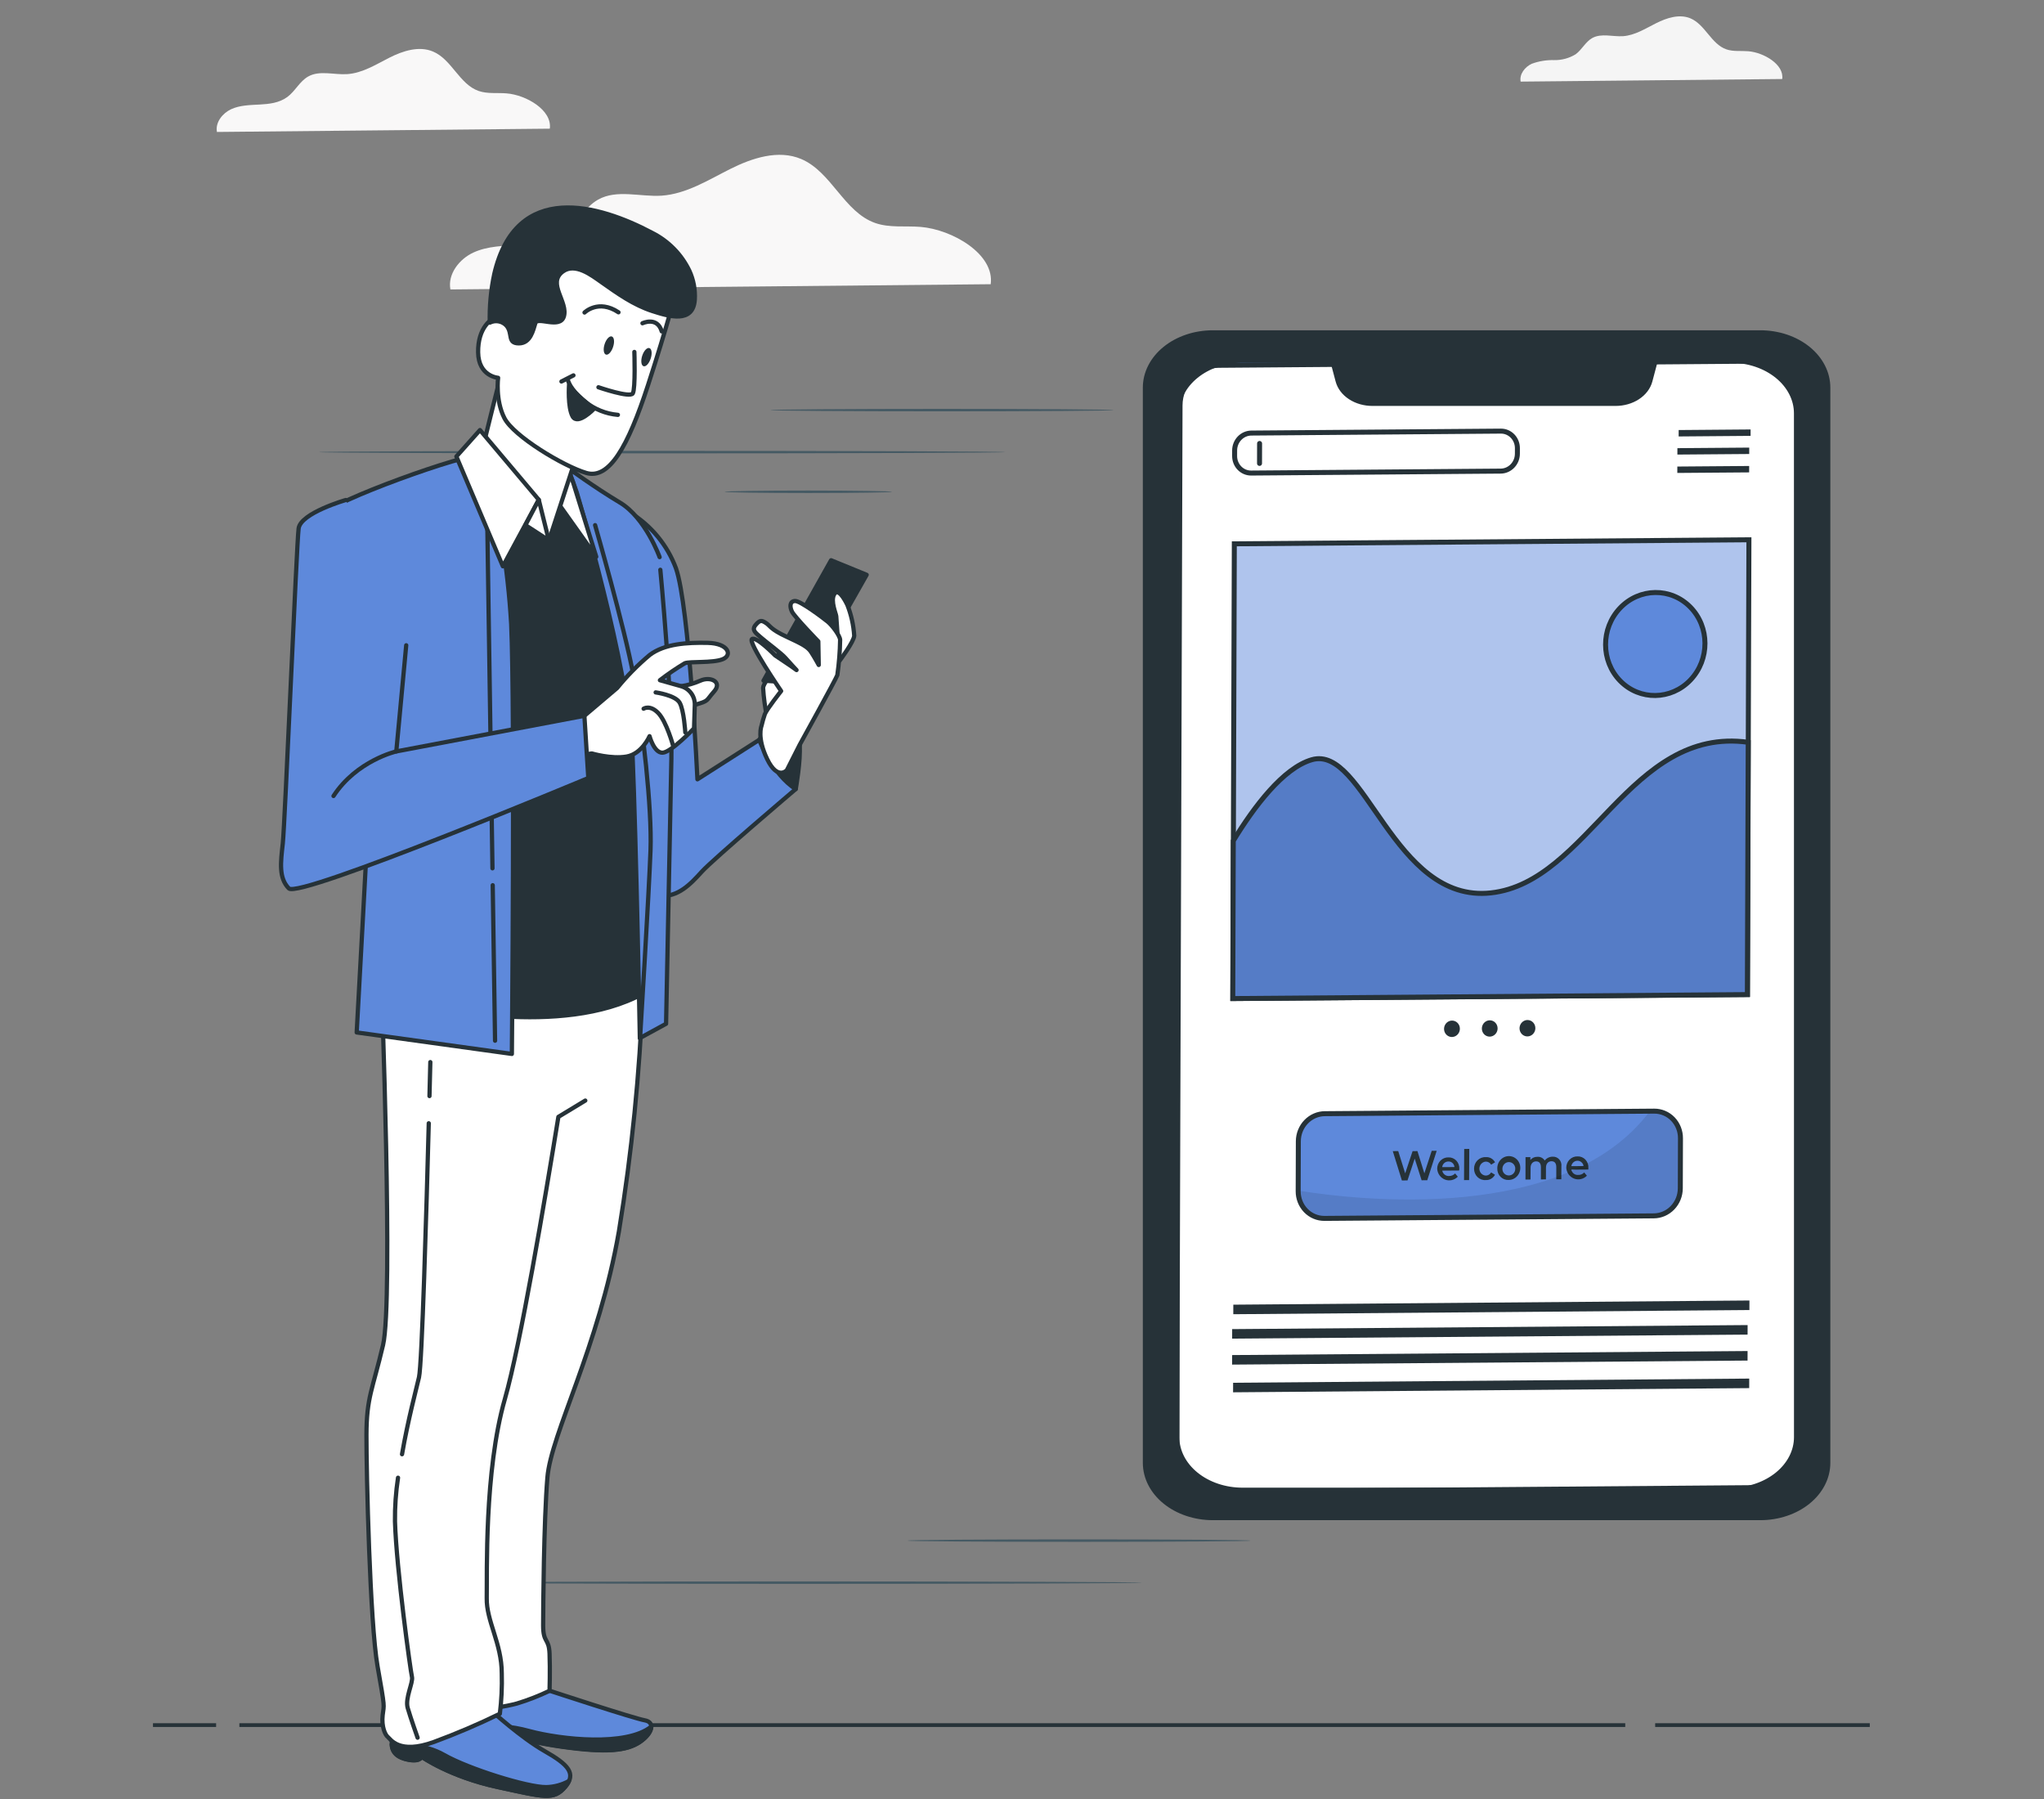 <svg width="1000" height="880" viewBox="0 0 1000 880" fill="none" xmlns="http://www.w3.org/2000/svg">
<rect x="0" y="0" width="1000" height="880" fill="#808080" stroke="none"/>
<g clip-path="url(#clip0_3384_4998)">
<path d="M484.685 139.027C486.695 124.343 465.959 112.26 450.364 110.991C442.937 110.398 435.213 111.541 428.188 109.086C412.932 103.754 406.838 84.054 391.942 77.77C380.811 73.072 368.01 77.262 357.218 82.679C346.427 88.096 335.762 94.867 323.701 95.713C313.227 96.39 301.843 92.497 292.66 97.618C285.825 101.448 282.355 109.319 276.007 113.911C269.659 118.502 261.809 119.412 254.149 119.835C246.489 120.259 238.596 120.322 231.635 123.517C224.673 126.712 218.939 134.097 220.357 141.588L484.685 139.027Z" fill="#F9F8F8"/>
<path d="M871.932 38.649C872.926 31.518 862.875 25.678 855.342 25.064C851.745 24.768 848 25.318 844.593 24.133C837.208 21.573 834.246 12.03 827.052 8.983C821.656 6.719 815.456 8.729 810.23 11.353C805.003 13.976 799.84 17.299 794.021 17.701C788.943 18.018 783.441 16.135 778.977 18.61C775.676 20.473 773.941 24.281 770.894 26.524C767.717 28.481 764.044 29.48 760.314 29.402C756.602 29.303 752.904 29.906 749.416 31.179C746.031 32.724 743.259 36.279 743.957 39.918L871.932 38.649Z" fill="#F5F5F5"/>
<path d="M268.982 62.942C270.23 53.886 257.45 46.437 247.822 45.675C243.252 45.295 238.491 45.993 234.153 44.491C224.758 41.211 221.013 29.065 211.85 25.214C204.995 22.315 197.039 24.897 190.458 28.24C183.877 31.583 177.254 35.794 169.827 36.259C163.479 36.683 156.348 34.27 150.783 37.423C146.551 39.793 144.435 44.639 140.5 47.495C136.564 50.352 131.739 50.881 127.042 51.135C122.344 51.389 117.308 51.452 113.076 53.42C108.845 55.388 105.247 59.916 106.136 64.55L268.982 62.942Z" fill="#F9F8F8"/>
<g clip-path="url(#clip1_3384_4998)">
<path d="M544.799 200.604C544.799 200.929 507.232 201.208 460.906 201.208C414.58 201.208 377.013 200.929 377.013 200.604C377.013 200.279 414.557 200 460.906 200C507.255 200 544.799 200.279 544.799 200.604Z" fill="#455A64"/>
<path d="M436.418 240.561C436.418 240.886 418.088 241.165 395.506 241.165C372.923 241.165 354.593 240.886 354.593 240.561C354.593 240.236 372.9 239.957 395.506 239.957C418.111 239.957 436.418 240.259 436.418 240.561Z" fill="#455A64"/>
<path d="M491.666 221.163C491.666 221.488 416.532 221.767 323.833 221.767C231.135 221.767 156 221.488 156 221.163C156 220.837 231.135 220.559 323.833 220.559C416.532 220.559 491.666 220.814 491.666 221.163Z" fill="#455A64"/>
<path d="M611.802 753.604C611.802 753.952 574.258 754.208 527.909 754.208C481.56 754.208 444.016 753.952 444.016 753.604C444.016 753.256 481.583 753 527.909 753C574.235 753 611.802 753.279 611.802 753.604Z" fill="#455A64"/>
<path d="M558.69 774.17C558.69 774.496 483.532 774.775 390.856 774.775C298.181 774.775 223 774.496 223 774.17C223 773.845 298.135 773.566 390.856 773.566C483.578 773.566 558.69 773.892 558.69 774.17Z" fill="#455A64"/>
<path d="M809.77 843.852H914.775" stroke="#263238" stroke-width="1.83" stroke-miterlimit="10"/>
<path d="M117.114 843.852H795.129" stroke="#263238" stroke-width="1.83" stroke-miterlimit="10"/>
<path d="M74.842 843.852H105.732" stroke="#263238" stroke-width="1.83" stroke-miterlimit="10"/>
<path d="M269.07 827.094C269.07 827.094 310.082 840.571 315.418 841.505C320.755 842.439 319.177 848.088 312.906 852.158C306.635 856.228 297.249 857.473 275.009 854.338C252.769 851.202 248.72 847.132 247.142 847.776C245.564 848.42 241.826 851.514 236.49 849.022C231.153 846.53 228.661 836.563 233.998 831.787C239.334 827.011 269.07 827.094 269.07 827.094Z" fill="#5E89DB" stroke="#263238" stroke-width="2.077" stroke-linecap="round" stroke-linejoin="round"/>
<path d="M318.512 844.666C306.447 854.301 274.718 851.02 258.874 846.742C250.216 844.348 241.178 843.643 232.253 844.666C233.094 846.58 234.557 848.154 236.406 849.13C241.743 851.622 245.501 848.507 247.059 847.884C248.616 847.261 252.707 851.311 274.926 854.446C297.144 857.582 306.572 856.336 312.822 852.266C316.477 849.774 318.512 846.867 318.512 844.666Z" fill="#263238" stroke="#263238" stroke-width="2.077" stroke-linecap="round" stroke-linejoin="round"/>
<path d="M240.478 836.852C240.478 836.852 254.868 849.996 266.455 856.579C278.042 863.161 282.112 867.543 276.485 874.105C270.857 880.667 266.455 879.13 243.26 874.105C220.066 869.08 206.319 859.382 206.319 859.382C206.319 859.382 205.364 862.518 197.867 860.337C190.371 858.157 190.994 852.156 192.863 847.234C194.732 842.313 218.861 826.469 240.478 836.852Z" fill="#5E89DB" stroke="#263238" stroke-width="2.077" stroke-linecap="round" stroke-linejoin="round"/>
<path d="M276.484 874.073C277.248 873.205 277.884 872.233 278.374 871.186C274.974 873.067 271.17 874.099 267.285 874.197C258.107 874.322 229.077 865.206 217.283 858.457C207.585 852.913 195.624 853.079 191.658 853.307C191.804 856.318 193.361 858.976 197.888 860.305C205.384 862.382 206.339 859.35 206.339 859.35C206.339 859.35 220.107 869.068 243.281 874.073C266.455 879.077 270.836 880.655 276.484 874.073Z" fill="#263238" stroke="#263238" stroke-width="2.077" stroke-linecap="round" stroke-linejoin="round"/>
<path d="M308.297 250.777C318.598 257.083 326.487 266.661 330.703 277.98C337.223 296.482 341.21 381.204 341.21 381.204L371.423 361.913C371.423 361.913 390.59 356.743 391.213 364.405C391.836 372.067 389.302 385.98 389.302 385.98C389.302 385.98 348.831 420.347 343.369 426.369C337.908 432.39 331.637 439.139 322.48 438.184C313.322 437.229 318.908 383.82 318.908 383.82L308.297 250.777Z" fill="#5E89DB" stroke="#263238" stroke-width="2.077" stroke-linecap="round" stroke-linejoin="round"/>
<path d="M371.421 361.911C371.421 361.911 377.962 378.876 389.3 385.978C389.384 378.748 390.023 371.535 391.21 364.403C392.955 356.221 379.312 349.826 371.421 361.911Z" fill="#263238" stroke="#263238" stroke-width="2.077" stroke-linecap="round" stroke-linejoin="round"/>
<path d="M314.463 486.075C312.987 525.041 309.089 563.878 302.793 602.36C292.888 659.174 269.569 701.286 267.804 722.799C266.039 744.312 265.727 786.361 265.727 795.124C265.727 803.887 268.551 801.084 268.863 808.912C269.174 816.741 268.863 827.061 268.863 827.061C263.708 829.546 258.37 831.629 252.894 833.291C249.802 834.114 246.66 834.738 243.488 835.16C243.488 835.16 244.754 837.672 238.172 821.704C231.589 805.735 229.035 777.723 229.575 750.479C230.115 723.235 242.989 674.956 247.911 647.504C252.832 620.052 266.786 549.907 268.323 535.143C269.86 520.379 273.369 484.227 273.369 484.227C281.239 485.504 289.251 485.665 297.166 484.704C309.812 483.168 314.463 486.075 314.463 486.075Z" fill="white" stroke="#263238" stroke-width="2.077" stroke-linecap="round" stroke-linejoin="round"/>
<path d="M278.953 487.856C262.458 491.795 245.218 491.344 228.951 486.548C202.475 478.512 185.966 474.089 185.343 476.29C185.219 476.552 185.152 476.838 185.145 477.128C185.138 477.419 185.192 477.707 185.304 477.975C185.415 478.243 185.582 478.485 185.792 478.685C186.003 478.884 186.253 479.038 186.527 479.135C186.527 479.135 192.528 636.12 187.399 657.944C182.27 679.769 179.322 683.465 179.28 701.884C179.238 720.303 180.962 793.853 184.721 815.138C188.479 836.422 187.856 833.369 187.212 838.997C186.569 844.624 188.479 848.715 189.725 849.649C190.971 850.584 195.062 858.35 212.276 852.1C223.259 848.052 234.029 843.45 244.545 838.312C245.361 831.77 245.674 825.174 245.48 818.585C245.48 803.862 237.9 792.96 238.129 781.685C238.357 770.409 236.862 719.638 246.975 684.441C254.7 657.446 266.473 587.571 273.181 546.331L286.346 538.357" fill="white"/>
<path d="M278.953 487.856C262.458 491.795 245.218 491.344 228.951 486.548C202.475 478.512 185.966 474.089 185.343 476.29C185.219 476.552 185.152 476.838 185.145 477.128C185.138 477.419 185.192 477.707 185.304 477.975C185.415 478.243 185.582 478.485 185.792 478.685C186.003 478.884 186.253 479.038 186.527 479.135C186.527 479.135 192.528 636.12 187.399 657.944C182.27 679.769 179.322 683.465 179.28 701.884C179.238 720.303 180.962 793.853 184.721 815.138C188.479 836.422 187.856 833.369 187.212 838.997C186.569 844.624 188.479 848.715 189.725 849.649C190.971 850.584 195.062 858.35 212.276 852.1C223.259 848.052 234.029 843.45 244.545 838.312C245.361 831.77 245.674 825.174 245.48 818.585C245.48 803.862 237.9 792.96 238.129 781.685C238.357 770.409 236.862 719.638 246.975 684.441C254.7 657.446 266.473 587.571 273.181 546.331L286.346 538.357" stroke="#263238" stroke-width="2.077" stroke-linecap="round" stroke-linejoin="round"/>
<path d="M194.731 722.84C193.657 729.91 193.157 737.056 193.236 744.207C193.942 767.714 200.856 817.488 201.542 820.25C202.227 823.012 198.074 830.632 199.465 835.471C200.856 840.309 204.303 850.006 204.303 850.006" stroke="#263238" stroke-width="2.077" stroke-linecap="round" stroke-linejoin="round"/>
<path d="M209.766 549.465C208.624 592.47 206.464 667.329 204.99 673.703C203.765 679.04 199.591 694.635 196.684 711.351" stroke="#263238" stroke-width="2.077" stroke-linecap="round" stroke-linejoin="round"/>
<path d="M210.532 519.539C210.532 519.539 210.366 525.956 210.117 536.151" stroke="#263238" stroke-width="2.077" stroke-linecap="round" stroke-linejoin="round"/>
<path d="M249.489 824.875C249.261 828.55 249.261 831.105 249.261 831.105" stroke="white" stroke-width="1.557" stroke-linecap="round" stroke-linejoin="round"/>
<path d="M245.564 228.641L204.033 244.069L208.851 491.861C208.851 491.861 274.365 507.975 314.567 486.068L316.02 440.384C316.02 440.384 313.404 332.259 309.168 304.455C304.932 276.65 288.403 245.689 288.403 245.689C288.403 245.689 269.527 233.853 263.816 231.818C257.836 230.228 251.729 229.165 245.564 228.641Z" fill="#263238" stroke="#263238" stroke-width="2.077" stroke-linecap="round" stroke-linejoin="round"/>
<path d="M323.061 278.713C323.061 278.713 329.041 341.362 328.46 371.264C327.878 401.166 325.864 500.798 325.864 500.798L313.031 507.795C313.031 507.795 311.308 412.607 309.459 369.063C307.611 325.518 282.112 240.733 282.112 240.733L277.834 228.855C277.834 228.855 290.75 238.345 303.292 245.841C315.834 253.338 322.708 272.525 322.708 272.525" fill="#5E89DB"/>
<path d="M323.061 278.713C323.061 278.713 329.041 341.362 328.46 371.264C327.878 401.166 325.864 500.798 325.864 500.798L313.031 507.795C313.031 507.795 311.308 412.607 309.459 369.063C307.611 325.518 282.112 240.733 282.112 240.733L277.834 228.855C277.834 228.855 290.75 238.345 303.292 245.841C315.834 253.338 322.708 272.525 322.708 272.525" stroke="#263238" stroke-width="2.077" stroke-linecap="round" stroke-linejoin="round"/>
<path d="M291.144 256.883C291.144 256.883 305.451 306.553 309.957 330.662C314.463 354.77 318.99 395.387 318.263 415.799C317.536 436.212 313.134 507.873 313.134 507.873" stroke="#263238" stroke-width="2.077" stroke-linecap="round" stroke-linejoin="round"/>
<path d="M270.752 242.868L291.704 272.355L280.408 236.037L274.988 222.145L270.752 242.868Z" fill="white" stroke="#263238" stroke-width="2.077" stroke-linecap="round" stroke-linejoin="round"/>
<path d="M246.353 178.122C246.353 178.122 234.351 226.132 233.894 228.25C233.437 230.368 268.593 264.298 268.593 264.298L282.153 222.768C282.153 222.768 260.432 209.104 256.258 197.683C252.084 186.262 248.409 176.399 246.353 178.122Z" fill="white" stroke="#263238" stroke-width="2.077" stroke-linecap="round" stroke-linejoin="round"/>
<path d="M236.344 222.58C243.869 249.571 248.478 277.292 250.091 305.267C251.96 347.898 250.423 515.536 250.423 515.536L174.505 505.029C174.505 505.029 180.216 400.912 180.278 397.299C180.34 393.686 159.907 255.43 159.99 250.82C160.074 246.211 228.682 221.085 236.344 222.58Z" fill="#5E89DB" stroke="#263238" stroke-width="2.077" stroke-linecap="round" stroke-linejoin="round"/>
<path d="M241.058 433.012L242.2 509.075" stroke="#263238" stroke-width="2.077" stroke-linecap="round" stroke-linejoin="round"/>
<path d="M238.441 259.121L240.933 424.745" stroke="#263238" stroke-width="2.077" stroke-linecap="round" stroke-linejoin="round"/>
<path d="M234.827 210.367L263.587 244.464L246.019 277.003L223.281 223.304L234.827 210.367Z" fill="white" stroke="#263238" stroke-width="2.077" stroke-linecap="round" stroke-linejoin="round"/>
<path d="M263.589 244.465L268.51 264.296L257.068 256.862L263.589 244.465Z" fill="white" stroke="#263238" stroke-width="2.077" stroke-linecap="round" stroke-linejoin="round"/>
<path d="M330.619 142.883C330.619 142.883 326.861 158.207 317.018 188.442C307.175 218.676 297.997 234.665 286.804 231.343C275.612 228.02 251.275 213.339 246.769 204.514C242.263 195.689 243.696 184.808 243.696 184.808C243.696 184.808 234.081 184.143 233.915 172.349C233.749 160.554 240.145 155.072 244.942 154.47C249.738 153.868 258.086 160.284 261.554 150.67C265.022 141.055 257.255 130.88 264.876 125.378C272.497 119.875 289.919 120.041 305.078 125.378C314.55 128.807 323.129 134.321 330.183 141.512L330.619 142.883Z" fill="white" stroke="#263238" stroke-width="2.077" stroke-linecap="round" stroke-linejoin="round"/>
<path d="M310.352 172.156C310.352 172.156 310.954 190.139 309.583 192.444C308.213 194.749 292.784 189.433 292.784 189.433" stroke="#263238" stroke-width="2.077" stroke-linecap="round" stroke-linejoin="round"/>
<path d="M302.296 202.935C296.437 202.431 290.862 200.189 286.286 196.497C278.499 190.268 277.813 185.762 277.813 185.762" stroke="#263238" stroke-width="2.077" stroke-linecap="round" stroke-linejoin="round"/>
<path d="M280.552 183.621L274.676 186.611" stroke="#263238" stroke-width="2.077" stroke-linecap="round" stroke-linejoin="round"/>
<path d="M278.394 188.23C278.394 188.23 277.625 199.236 280.159 203.721C282.692 208.207 290.541 200.046 290.541 200.046C290.541 200.046 280.263 191.906 278.394 188.23Z" fill="#263238" stroke="#263238" stroke-width="2.077" stroke-linecap="round" stroke-linejoin="round"/>
<path d="M299.948 169.696C299.159 172.147 297.581 173.849 296.439 173.455C295.297 173.06 295.006 170.797 295.795 168.347C296.584 165.896 298.162 164.194 299.325 164.588C300.488 164.983 300.758 167.246 299.948 169.696Z" fill="#263238"/>
<path d="M318.345 175.376C317.556 177.826 315.978 179.529 314.836 179.135C313.694 178.74 313.403 176.477 314.192 174.026C314.981 171.576 316.56 169.873 317.722 170.268C318.885 170.662 319.155 172.926 318.345 175.376Z" fill="#263238"/>
<path d="M285.974 152.874C285.974 152.874 292.743 146.187 302.586 152.77" stroke="#263238" stroke-width="2.077" stroke-linecap="round" stroke-linejoin="round"/>
<path d="M314.317 158.122C314.317 158.122 321.564 154.654 323.745 162.109" stroke="#263238" stroke-width="2.077" stroke-linecap="round" stroke-linejoin="round"/>
<path d="M337.283 132.476C333.431 124.446 327.027 117.918 319.072 113.912C292.97 100.041 252.499 88.329 241.846 133.93C240.161 141.78 239.415 149.804 239.624 157.831C240.949 157.16 242.455 156.936 243.918 157.19C245.381 157.444 246.723 158.164 247.744 159.243C251.087 163.105 247.993 167.923 253.807 167.964C259.621 168.006 260.846 161.361 261.926 158.038C263.006 154.716 273.846 161.008 275.839 154.903C278.144 147.801 267.533 138.581 275.341 132.829C281.363 128.385 289.419 134.615 294.237 138.021C302.149 143.586 309.832 149.13 319.155 152.162C327.295 154.799 339.152 158.391 339.921 146.555C340.204 141.717 339.298 136.884 337.283 132.476Z" fill="#263238" stroke="#263238" stroke-width="2.077" stroke-linecap="round" stroke-linejoin="round"/>
<path d="M375.264 350.761C374.277 346.044 373.632 341.263 373.333 336.453C373.541 332.944 385.107 320.672 385.107 320.672L392.707 329.123L375.264 350.761Z" fill="white" stroke="#263238" stroke-width="2.077" stroke-linecap="round" stroke-linejoin="round"/>
<path d="M406.598 274.055L373.54 332.945L393.786 334.44L424 281.177L406.598 274.055Z" fill="#263238" stroke="#263238" stroke-width="2.077" stroke-linecap="round" stroke-linejoin="round"/>
<path d="M410.812 323.146C410.812 323.146 417.769 313.905 417.914 310.956C417.581 305.803 416.453 300.732 414.571 295.922C413.055 292.787 409.94 287.429 408.092 290.752C406.244 294.074 409.068 300.325 409.13 301.446C409.193 302.567 409.712 309.752 409.712 309.752L407.905 314.383L410.812 323.146Z" fill="white" stroke="#263238" stroke-width="2.077" stroke-linecap="round" stroke-linejoin="round"/>
<path d="M372.544 355.097C372.986 353.152 373.534 351.231 374.184 349.345C375.056 346.999 382.158 338.028 382.158 338.028C382.158 338.028 365.878 314.252 367.871 312.632C369.865 311.013 379.209 320.606 379.209 320.606L386.934 325.797L389.696 327.77C389.696 327.77 386.207 324.053 384.234 321.79C382.262 319.526 374.537 313.857 372.17 311.739C369.802 309.621 367.539 308.251 369.678 305.697C371.817 303.142 372.71 303.433 374.786 304.783C376.863 306.133 376.863 307.794 384.816 311.469C392.769 315.145 395.198 316.515 396.797 318.903C398.396 321.291 400.556 325.278 400.556 325.278L400.348 313.733C400.348 313.733 388.678 301.689 387.474 299.197C386.269 296.705 386.373 294.068 388.99 293.985C391.606 293.902 402.715 302.291 404.937 304.098C407.159 305.904 410.876 310.888 411.022 312.944C410.936 318.733 410.478 324.511 409.651 330.241C409.09 332.027 391.212 364.379 391.212 364.379L384.982 376.693C384.982 376.693 380.497 381.947 375.347 371.356C370.197 360.766 372.544 355.097 372.544 355.097Z" fill="white" stroke="#263238" stroke-width="2.077" stroke-linecap="round" stroke-linejoin="round"/>
<path d="M333.234 335.66C336.492 335.186 339.67 334.271 342.682 332.94C347.624 330.739 353.522 333.563 349.348 338.256C345.174 342.949 347.126 342.72 339.92 344.797C332.715 346.873 333.234 335.66 333.234 335.66Z" fill="white" stroke="#263238" stroke-width="2.077" stroke-linecap="round" stroke-linejoin="round"/>
<path d="M289.545 368.558C289.545 368.558 299.014 371.382 306.552 370.074C314.09 368.765 317.786 360.106 317.786 360.106C317.786 360.106 319.987 368.412 324.202 368.184C328.418 367.956 339.548 356.265 339.548 356.265L339.922 344.802C339.982 342.753 339.357 340.741 338.146 339.087C336.935 337.432 335.207 336.228 333.235 335.666L322.853 332.738C326.745 329.726 330.815 326.952 335.042 324.432C337.513 323.435 348.581 324.432 353.523 322.48C358.465 320.528 356.451 314.693 346.276 314.464C336.101 314.236 325.158 314.88 317.869 320.382C312.052 325.257 306.713 330.673 301.921 336.559L285.828 350.201L276.608 351.593L279.391 370.032L289.545 368.558Z" fill="white" stroke="#263238" stroke-width="2.077" stroke-linecap="round" stroke-linejoin="round"/>
<path d="M314.878 346.668C314.878 346.668 317.93 344.591 322 348.744C326.07 352.897 329.331 364.837 329.331 364.837" stroke="#263238" stroke-width="2.077" stroke-linecap="round" stroke-linejoin="round"/>
<path d="M320.775 338.695C320.775 338.695 330.39 340.024 332.508 343.721C334.626 347.417 335.27 358.256 335.27 358.256" stroke="#263238" stroke-width="2.077" stroke-linecap="round" stroke-linejoin="round"/>
<path d="M169.168 244.59C169.168 244.59 147.095 250.923 146.098 258.503C145.101 266.082 139.391 403.278 138.352 412.56C137.314 421.842 136.276 429.401 141.301 434.571C146.326 439.742 287.821 380.582 287.821 380.582L285.91 350.14L193.879 367.562L198.738 315.649" fill="#5E89DB"/>
<path d="M169.168 244.59C169.168 244.59 147.095 250.923 146.098 258.503C145.101 266.082 139.391 403.278 138.352 412.56C137.314 421.842 136.276 429.401 141.301 434.571C146.326 439.742 287.821 380.582 287.821 380.582L285.91 350.14L193.879 367.562L198.738 315.649" stroke="#263238" stroke-width="2.077" stroke-linecap="round" stroke-linejoin="round"/>
<path d="M193.88 367.562C193.88 367.562 174.444 372.048 163.168 389.366" stroke="#263238" stroke-width="2.077" stroke-linecap="round" stroke-linejoin="round"/>
<path d="M846.744 175.801H607.82C589.828 175.801 575.243 187.607 575.243 202.17V702.999C575.243 717.562 589.828 729.368 607.82 729.368H846.744C864.736 729.368 879.321 717.562 879.321 702.999V202.17C879.321 187.607 864.736 175.801 846.744 175.801Z" fill="#5E89DB"/>
<path opacity="0.8" d="M851.286 655.25H603.297C591.804 655.25 582.486 662.792 582.486 672.095V702.87C582.486 712.174 591.804 719.716 603.297 719.716H851.286C862.779 719.716 872.097 712.174 872.097 702.87V672.095C872.097 662.792 862.779 655.25 851.286 655.25Z" fill="white"/>
<path d="M842.653 225.023H745.94C738.047 225.023 731.648 230.203 731.648 236.592V314.876C731.648 321.265 738.047 326.444 745.94 326.444H842.653C850.546 326.444 856.945 321.265 856.945 314.876V236.592C856.945 230.203 850.546 225.023 842.653 225.023Z" fill="#263238"/>
<path d="M794.297 316.932C822.409 316.932 845.199 298.485 845.199 275.73C845.199 252.974 822.409 234.527 794.297 234.527C766.185 234.527 743.396 252.974 743.396 275.73C743.396 298.485 766.185 316.932 794.297 316.932Z" fill="#666666"/>
<path d="M794.296 280.392C797.475 280.392 800.052 278.306 800.052 275.733C800.052 273.16 797.475 271.074 794.296 271.074C791.117 271.074 788.54 273.16 788.54 275.733C788.54 278.306 791.117 280.392 794.296 280.392Z" fill="white"/>
<path d="M791.691 277.762L778.438 292.515" stroke="white" stroke-width="1.958" stroke-miterlimit="10"/>
<path d="M795.002 277.761L775.953 248.285" stroke="white" stroke-width="1.958" stroke-miterlimit="10"/>
<path d="M704.905 225.023H670.977C665.571 225.023 661.188 228.571 661.188 232.947V260.41C661.188 264.786 665.571 268.333 670.977 268.333H704.905C710.311 268.333 714.694 264.786 714.694 260.41V232.947C714.694 228.571 710.311 225.023 704.905 225.023Z" fill="#263238"/>
<path d="M704.905 283.133H670.977C665.571 283.133 661.188 286.68 661.188 291.056V318.519C661.188 322.895 665.571 326.443 670.977 326.443H704.905C710.311 326.443 714.694 322.895 714.694 318.519V291.056C714.694 286.68 710.311 283.133 704.905 283.133Z" fill="#263238"/>
<path d="M634.407 283.133H600.479C595.073 283.133 590.69 286.68 590.69 291.056V318.519C590.69 322.895 595.073 326.443 600.479 326.443H634.407C639.813 326.443 644.196 322.895 644.196 318.519V291.056C644.196 286.68 639.813 283.133 634.407 283.133Z" fill="#263238"/>
<path d="M704.905 476.23H670.977C665.571 476.23 661.188 479.778 661.188 484.154V511.617C661.188 515.993 665.571 519.54 670.977 519.54H704.905C710.311 519.54 714.694 515.993 714.694 511.617V484.154C714.694 479.778 710.311 476.23 704.905 476.23Z" fill="#263238"/>
<path d="M775.424 476.23H741.496C736.09 476.23 731.707 479.778 731.707 484.154V511.617C731.707 515.993 736.09 519.54 741.496 519.54H775.424C780.83 519.54 785.212 515.993 785.212 511.617V484.154C785.212 479.778 780.83 476.23 775.424 476.23Z" fill="#263238"/>
<path d="M845.923 476.23H811.995C806.589 476.23 802.206 479.778 802.206 484.154V511.617C802.206 515.993 806.589 519.54 811.995 519.54H845.923C851.329 519.54 855.711 515.993 855.711 511.617V484.154C855.711 479.778 851.329 476.23 845.923 476.23Z" fill="#263238"/>
<path d="M634.407 476.23H600.479C595.073 476.23 590.69 479.778 590.69 484.154V511.617C590.69 515.993 595.073 519.54 600.479 519.54H634.407C639.813 519.54 644.196 515.993 644.196 511.617V484.154C644.196 479.778 639.813 476.23 634.407 476.23Z" fill="#263238"/>
<path d="M601.497 478.02C601.497 477.079 601.153 476.16 600.508 475.378C599.862 474.597 598.945 473.987 597.872 473.628C596.799 473.268 595.618 473.174 594.478 473.357C593.339 473.54 592.293 473.993 591.471 474.658C590.65 475.323 590.09 476.17 589.864 477.092C589.637 478.014 589.754 478.97 590.198 479.839C590.643 480.708 591.395 481.45 592.361 481.973C593.327 482.495 594.463 482.774 595.624 482.774C597.182 482.774 598.676 482.273 599.777 481.381C600.879 480.49 601.497 479.281 601.497 478.02Z" fill="white" stroke="#263238" stroke-width="1.958" stroke-miterlimit="10"/>
<path d="M673.817 478.02C673.817 477.079 673.472 476.16 672.827 475.378C672.182 474.597 671.264 473.987 670.191 473.628C669.118 473.268 667.937 473.174 666.798 473.357C665.658 473.54 664.612 473.993 663.791 474.658C662.969 475.323 662.41 476.17 662.183 477.092C661.957 478.014 662.073 478.97 662.517 479.839C662.962 480.708 663.715 481.45 664.681 481.973C665.646 482.495 666.782 482.774 667.944 482.774C669.501 482.774 670.995 482.273 672.097 481.381C673.198 480.49 673.817 479.281 673.817 478.02Z" fill="white" stroke="#263238" stroke-width="1.958" stroke-miterlimit="10"/>
<path d="M744.159 478.02C744.159 477.079 743.814 476.16 743.169 475.378C742.523 474.597 741.606 473.987 740.533 473.628C739.46 473.268 738.279 473.174 737.14 473.357C736 473.54 734.954 473.993 734.132 474.658C733.311 475.323 732.752 476.17 732.525 477.092C732.298 478.014 732.415 478.97 732.859 479.839C733.304 480.708 734.057 481.45 735.022 481.973C735.988 482.495 737.124 482.774 738.285 482.774C739.843 482.774 741.337 482.273 742.438 481.381C743.54 480.49 744.159 479.281 744.159 478.02Z" fill="white" stroke="#263238" stroke-width="1.958" stroke-miterlimit="10"/>
<path d="M816.046 478.02C816.046 477.079 815.702 476.16 815.057 475.378C814.411 474.597 813.494 473.987 812.421 473.628C811.347 473.268 810.167 473.174 809.027 473.357C807.888 473.54 806.841 473.993 806.02 474.658C805.199 475.323 804.639 476.17 804.413 477.092C804.186 478.014 804.302 478.97 804.747 479.839C805.191 480.708 805.944 481.45 806.91 481.973C807.876 482.495 809.011 482.774 810.173 482.774C811.731 482.774 813.225 482.273 814.326 481.381C815.428 480.49 816.046 479.281 816.046 478.02Z" fill="white" stroke="#263238" stroke-width="1.958" stroke-miterlimit="10"/>
<path d="M704.905 665.652H670.977C665.571 665.652 661.188 669.2 661.188 673.576V701.039C661.188 705.415 665.571 708.962 670.977 708.962H704.905C710.311 708.962 714.694 705.415 714.694 701.039V673.576C714.694 669.2 710.311 665.652 704.905 665.652Z" stroke="#263238" stroke-width="1.958" stroke-miterlimit="10"/>
<path d="M775.424 665.652H741.496C736.09 665.652 731.707 669.2 731.707 673.576V701.039C731.707 705.415 736.09 708.962 741.496 708.962H775.424C780.83 708.962 785.212 705.415 785.212 701.039V673.576C785.212 669.2 780.83 665.652 775.424 665.652Z" stroke="#263238" stroke-width="1.958" stroke-miterlimit="10"/>
<path d="M845.923 665.652H811.995C806.589 665.652 802.206 669.2 802.206 673.576V701.039C802.206 705.415 806.589 708.962 811.995 708.962H845.923C851.329 708.962 855.711 705.415 855.711 701.039V673.576C855.711 669.2 851.329 665.652 845.923 665.652Z" stroke="#263238" stroke-width="1.958" stroke-miterlimit="10"/>
<path d="M634.407 665.652H600.479C595.073 665.652 590.69 669.2 590.69 673.576V701.039C590.69 705.415 595.073 708.962 600.479 708.962H634.407C639.813 708.962 644.196 705.415 644.196 701.039V673.576C644.196 669.2 639.813 665.652 634.407 665.652Z" stroke="#263238" stroke-width="1.958" stroke-miterlimit="10"/>
<path d="M601.497 666.363C601.497 665.423 601.153 664.504 600.508 663.722C599.862 662.94 598.945 662.331 597.872 661.971C596.799 661.611 595.618 661.517 594.478 661.701C593.339 661.884 592.293 662.337 591.471 663.002C590.65 663.667 590.09 664.514 589.864 665.436C589.637 666.358 589.754 667.314 590.198 668.183C590.643 669.051 591.395 669.794 592.361 670.316C593.327 670.839 594.463 671.118 595.624 671.118C597.182 671.118 598.676 670.617 599.777 669.725C600.879 668.834 601.497 667.624 601.497 666.363Z" fill="white" stroke="#263238" stroke-width="1.958" stroke-miterlimit="10"/>
<path d="M673.817 666.363C673.817 665.423 673.472 664.504 672.827 663.722C672.182 662.94 671.264 662.331 670.191 661.971C669.118 661.611 667.937 661.517 666.798 661.701C665.658 661.884 664.612 662.337 663.791 663.002C662.969 663.667 662.41 664.514 662.183 665.436C661.957 666.358 662.073 667.314 662.517 668.183C662.962 669.051 663.715 669.794 664.681 670.316C665.646 670.839 666.782 671.118 667.944 671.118C669.501 671.118 670.995 670.617 672.097 669.725C673.198 668.834 673.817 667.624 673.817 666.363Z" fill="white" stroke="#263238" stroke-width="1.958" stroke-miterlimit="10"/>
<path d="M744.159 666.363C744.159 665.423 743.814 664.504 743.169 663.722C742.523 662.94 741.606 662.331 740.533 661.971C739.46 661.611 738.279 661.517 737.14 661.701C736 661.884 734.954 662.337 734.132 663.002C733.311 663.667 732.752 664.514 732.525 665.436C732.298 666.358 732.415 667.314 732.859 668.183C733.304 669.051 734.057 669.794 735.022 670.316C735.988 670.839 737.124 671.118 738.285 671.118C739.843 671.118 741.337 670.617 742.438 669.725C743.54 668.834 744.159 667.624 744.159 666.363Z" fill="white" stroke="#263238" stroke-width="1.958" stroke-miterlimit="10"/>
<path d="M816.046 666.363C816.046 665.423 815.702 664.504 815.057 663.722C814.411 662.94 813.494 662.331 812.421 661.971C811.347 661.611 810.167 661.517 809.027 661.701C807.888 661.884 806.841 662.337 806.02 663.002C805.199 663.667 804.639 664.514 804.413 665.436C804.186 666.358 804.302 667.314 804.747 668.183C805.191 669.051 805.944 669.794 806.91 670.316C807.876 670.839 809.011 671.118 810.173 671.118C811.731 671.118 813.225 670.617 814.326 669.725C815.428 668.834 816.046 667.624 816.046 666.363Z" fill="white" stroke="#263238" stroke-width="1.958" stroke-miterlimit="10"/>
<path d="M704.905 547.746H670.977C665.571 547.746 661.188 551.294 661.188 555.67V583.132C661.188 587.508 665.571 591.056 670.977 591.056H704.905C710.311 591.056 714.694 587.508 714.694 583.132V555.67C714.694 551.294 710.311 547.746 704.905 547.746Z" fill="#263238"/>
<path d="M775.424 547.746H741.496C736.09 547.746 731.707 551.294 731.707 555.67V583.132C731.707 587.508 736.09 591.056 741.496 591.056H775.424C780.83 591.056 785.212 587.508 785.212 583.132V555.67C785.212 551.294 780.83 547.746 775.424 547.746Z" fill="#263238"/>
<path d="M845.923 547.746H811.995C806.589 547.746 802.206 551.294 802.206 555.67V583.132C802.206 587.508 806.589 591.056 811.995 591.056H845.923C851.329 591.056 855.711 587.508 855.711 583.132V555.67C855.711 551.294 851.329 547.746 845.923 547.746Z" fill="#263238"/>
<path d="M634.407 547.746H600.479C595.073 547.746 590.69 551.294 590.69 555.67V583.132C590.69 587.508 595.073 591.056 600.479 591.056H634.407C639.813 591.056 644.196 587.508 644.196 583.132V555.67C644.196 551.294 639.813 547.746 634.407 547.746Z" fill="#263238"/>
<path d="M601.497 551.469C601.497 550.529 601.153 549.61 600.508 548.828C599.862 548.046 598.945 547.437 597.872 547.077C596.799 546.717 595.618 546.623 594.478 546.806C593.339 546.99 592.293 547.442 591.471 548.107C590.65 548.772 590.09 549.619 589.864 550.541C589.637 551.464 589.754 552.42 590.198 553.288C590.643 554.157 591.395 554.899 592.361 555.422C593.327 555.944 594.463 556.223 595.624 556.223C597.182 556.223 598.676 555.722 599.777 554.831C600.879 553.939 601.497 552.73 601.497 551.469Z" fill="white" stroke="#263238" stroke-width="1.958" stroke-miterlimit="10"/>
<path d="M673.817 551.469C673.817 550.529 673.472 549.61 672.827 548.828C672.182 548.046 671.264 547.437 670.191 547.077C669.118 546.717 667.937 546.623 666.798 546.806C665.658 546.99 664.612 547.442 663.791 548.107C662.969 548.772 662.41 549.619 662.183 550.541C661.957 551.464 662.073 552.42 662.517 553.288C662.962 554.157 663.715 554.899 664.681 555.422C665.646 555.944 666.782 556.223 667.944 556.223C669.501 556.223 670.995 555.722 672.097 554.831C673.198 553.939 673.817 552.73 673.817 551.469Z" fill="white" stroke="#263238" stroke-width="1.958" stroke-miterlimit="10"/>
<path d="M744.159 551.469C744.159 550.529 743.814 549.61 743.169 548.828C742.523 548.046 741.606 547.437 740.533 547.077C739.46 546.717 738.279 546.623 737.14 546.806C736 546.99 734.954 547.442 734.132 548.107C733.311 548.772 732.752 549.619 732.525 550.541C732.298 551.464 732.415 552.42 732.859 553.288C733.304 554.157 734.057 554.899 735.022 555.422C735.988 555.944 737.124 556.223 738.285 556.223C739.843 556.223 741.337 555.722 742.438 554.831C743.54 553.939 744.159 552.73 744.159 551.469Z" fill="white" stroke="#263238" stroke-width="1.958" stroke-miterlimit="10"/>
<path d="M816.046 551.469C816.046 550.529 815.702 549.61 815.057 548.828C814.411 548.046 813.494 547.437 812.421 547.077C811.347 546.717 810.167 546.623 809.027 546.806C807.888 546.99 806.841 547.442 806.02 548.107C805.199 548.772 804.639 549.619 804.413 550.541C804.186 551.464 804.302 552.42 804.747 553.288C805.191 554.157 805.944 554.899 806.91 555.422C807.876 555.944 809.011 556.223 810.173 556.223C811.731 556.223 813.225 555.722 814.326 554.831C815.428 553.939 816.046 552.73 816.046 551.469Z" fill="white" stroke="#263238" stroke-width="1.958" stroke-miterlimit="10"/>
<path d="M634.407 225.023H600.479C595.073 225.023 590.69 228.571 590.69 232.947V260.41C590.69 264.786 595.073 268.333 600.479 268.333H634.407C639.813 268.333 644.196 264.786 644.196 260.41V232.947C644.196 228.571 639.813 225.023 634.407 225.023Z" fill="#263238"/>
<path d="M601.497 285.434C601.497 284.494 601.153 283.574 600.508 282.793C599.862 282.011 598.945 281.401 597.872 281.042C596.799 280.682 595.618 280.588 594.478 280.771C593.339 280.954 592.293 281.407 591.471 282.072C590.65 282.737 590.09 283.584 589.864 284.506C589.637 285.429 589.754 286.384 590.198 287.253C590.643 288.122 591.395 288.864 592.361 289.387C593.327 289.909 594.463 290.188 595.624 290.188C597.182 290.188 598.676 289.687 599.777 288.795C600.879 287.904 601.497 286.695 601.497 285.434Z" fill="white" stroke="#263238" stroke-width="1.958" stroke-miterlimit="10"/>
<path d="M667.983 290.156C671.205 290.156 673.817 288.041 673.817 285.433C673.817 282.825 671.205 280.711 667.983 280.711C664.76 280.711 662.148 282.825 662.148 285.433C662.148 288.041 664.76 290.156 667.983 290.156Z" fill="white" stroke="#263238" stroke-width="1.958" stroke-miterlimit="10"/>
<path d="M601.497 227.055C601.497 226.115 601.153 225.195 600.508 224.414C599.862 223.632 598.945 223.022 597.872 222.663C596.799 222.303 595.618 222.209 594.478 222.392C593.339 222.576 592.293 223.028 591.471 223.693C590.65 224.358 590.09 225.205 589.864 226.127C589.637 227.05 589.754 228.005 590.198 228.874C590.643 229.743 591.395 230.485 592.361 231.008C593.327 231.53 594.463 231.809 595.624 231.809C597.182 231.809 598.676 231.308 599.777 230.417C600.879 229.525 601.497 228.316 601.497 227.055Z" fill="white" stroke="#263238" stroke-width="1.958" stroke-miterlimit="10"/>
<path d="M667.983 231.773C671.205 231.773 673.817 229.659 673.817 227.051C673.817 224.442 671.205 222.328 667.983 222.328C664.76 222.328 662.148 224.442 662.148 227.051C662.148 229.659 664.76 231.773 667.983 231.773Z" fill="white" stroke="#263238" stroke-width="1.958" stroke-miterlimit="10"/>
<path d="M628.201 232.945H606.686C603.258 232.945 600.479 235.194 600.479 237.969V255.385C600.479 258.159 603.258 260.408 606.686 260.408H628.201C631.629 260.408 634.407 258.159 634.407 255.385V237.969C634.407 235.194 631.629 232.945 628.201 232.945Z" stroke="white" stroke-width="1.958" stroke-miterlimit="10"/>
<path d="M617.453 254.613C622.859 254.613 627.242 251.065 627.242 246.689C627.242 242.313 622.859 238.766 617.453 238.766C612.047 238.766 607.664 242.313 607.664 246.689C607.664 251.065 612.047 254.613 617.453 254.613Z" stroke="white" stroke-width="1.958" stroke-miterlimit="10"/>
<path d="M838.776 345.875H607.585C598.232 345.875 590.65 352.012 590.65 359.583V440.64C590.65 448.211 598.232 454.348 607.585 454.348H838.776C848.129 454.348 855.71 448.211 855.71 440.64V359.583C855.71 352.012 848.129 345.875 838.776 345.875Z" fill="#263238"/>
<path d="M622.23 370.513V371.417H617.884V370.323C617.884 367.344 616.474 365.569 613.205 365.569C609.936 365.569 608.506 367.328 608.506 370.323C608.506 377.787 622.211 378.5 622.211 387.85C622.211 392.874 619.215 396.154 612.951 396.154C606.686 396.154 603.729 392.874 603.729 387.85V385.948H608.017V388.04C608.017 391.019 609.544 392.794 612.833 392.794C616.122 392.794 617.63 391.035 617.63 388.04C617.63 380.624 603.925 379.927 603.925 370.608C603.925 365.49 606.862 362.305 613.029 362.305C619.196 362.305 622.23 365.49 622.23 370.513Z" fill="white"/>
<path d="M630.903 389.087L629.318 395.775H625.108L632.939 362.496H639.635L647.466 395.775H642.865L641.279 389.087H630.903ZM631.491 385.918H640.633L636.013 366.743L631.491 385.918Z" fill="white"/>
<path d="M654.709 395.774V365.918H647.152V362.543H666.73V365.918H659.212V395.774H654.709Z" fill="white"/>
<path d="M632.821 415.38C632.821 425.395 618.921 428.992 618.862 436.646V437.169H632.351V440.545H614.34V437.692C614.34 426.98 628.24 424.888 628.24 415.506C628.24 412.083 626.83 410.277 623.424 410.277C620.017 410.277 618.627 412.226 618.627 415.174V418.105H614.34V415.411C614.34 410.324 617.218 406.965 623.541 406.965C629.865 406.965 632.821 410.293 632.821 415.38Z" fill="white"/>
<path d="M655.863 415.193V416.239C655.863 419.599 654.395 422.071 651.165 423.069C654.571 424.163 655.863 426.777 655.863 430.089V432.625C655.863 437.743 652.574 440.929 646.075 440.929C639.575 440.929 636.403 437.759 636.403 432.625V430.089C636.403 426.73 637.695 424.21 641.161 423.069C637.813 422.023 636.403 419.599 636.403 416.239V415.193C636.403 410.059 639.751 406.984 646.075 406.984C652.398 406.984 655.863 410.059 655.863 415.193ZM641.024 415.288V416.873C641.024 420.042 642.981 421.516 646.172 421.516C649.364 421.516 651.341 420.09 651.341 416.873V415.288C651.341 411.865 649.383 410.296 646.172 410.296C642.962 410.296 641.024 411.865 641.024 415.288ZM641.024 429.661V432.466C641.024 435.889 642.981 437.506 646.172 437.506C649.364 437.506 651.282 435.921 651.341 432.466V429.661C651.341 426.492 649.579 424.907 646.172 424.907C642.766 424.907 641.024 426.444 641.024 429.661Z" fill="white"/>
<path d="M755.572 368.539H836.564" stroke="#858585" stroke-width="1.958" stroke-miterlimit="10"/>
<path d="M707.235 386.5H698.151V393.853H707.235V386.5Z" fill="#858585"/>
<path d="M728.789 386.5H719.705V393.853H728.789V386.5Z" fill="#858585"/>
<path d="M750.345 386.5H741.261V393.853H750.345V386.5Z" fill="#858585"/>
<path d="M771.9 386.5H762.816V393.853H771.9V386.5Z" fill="#858585"/>
<path d="M793.474 386.5H784.39V393.853H793.474V386.5Z" fill="#858585"/>
<path d="M815.029 386.5H805.945V393.853H815.029V386.5Z" fill="#858585"/>
<path d="M836.584 386.5H827.5V393.853H836.584V386.5Z" fill="#858585"/>
<path d="M707.235 406.559H698.151V413.912H707.235V406.559Z" fill="#858585"/>
<path d="M728.789 406.559H719.705V413.912H728.789V406.559Z" fill="white"/>
<path d="M750.345 406.559H741.261V413.912H750.345V406.559Z" fill="#858585"/>
<path d="M771.9 406.559H762.816V413.912H771.9V406.559Z" fill="#858585"/>
<path d="M793.474 406.559H784.39V413.912H793.474V406.559Z" fill="#858585"/>
<path d="M815.029 406.559H805.945V413.912H815.029V406.559Z" fill="#858585"/>
<path d="M836.584 406.559H827.5V413.912H836.584V406.559Z" fill="#858585"/>
<path d="M707.235 426.641H698.151V433.994H707.235V426.641Z" fill="#858585"/>
<path d="M728.789 426.641H719.705V433.994H728.789V426.641Z" fill="#858585"/>
<path d="M750.345 426.641H741.261V433.994H750.345V426.641Z" fill="#858585"/>
<path d="M771.9 426.641H762.816V433.994H771.9V426.641Z" fill="#858585"/>
<path d="M793.474 426.641H784.39V433.994H793.474V426.641Z" fill="#858585"/>
<path d="M815.029 426.641H805.945V433.994H815.029V426.641Z" fill="#858585"/>
<path d="M836.584 426.641H827.5V433.994H836.584V426.641Z" fill="#858585"/>
<path opacity="0.8" d="M767.025 614.367H678.574C669.913 614.367 662.893 620.047 662.893 627.053C662.893 634.059 669.913 639.738 678.574 639.738H767.025C775.686 639.738 782.707 634.059 782.707 627.053C782.707 620.047 775.686 614.367 767.025 614.367Z" fill="white"/>
<path d="M685.289 627.062C685.293 626.521 685.098 625.992 684.73 625.542C684.361 625.091 683.836 624.739 683.22 624.531C682.604 624.323 681.925 624.267 681.27 624.372C680.615 624.477 680.013 624.737 679.541 625.119C679.069 625.501 678.748 625.988 678.618 626.518C678.489 627.048 678.557 627.598 678.815 628.096C679.072 628.595 679.507 629.021 680.063 629.319C680.62 629.617 681.274 629.775 681.942 629.772C682.828 629.767 683.676 629.481 684.303 628.973C684.93 628.466 685.284 627.779 685.289 627.062Z" fill="#5E89DB"/>
<path d="M706.571 627.062C706.574 626.522 706.38 625.994 706.013 625.543C705.645 625.093 705.12 624.741 704.505 624.532C703.891 624.324 703.213 624.267 702.558 624.371C701.904 624.474 701.302 624.733 700.829 625.113C700.356 625.494 700.034 625.979 699.902 626.508C699.771 627.038 699.836 627.586 700.09 628.085C700.345 628.584 700.776 629.011 701.33 629.311C701.885 629.611 702.536 629.772 703.203 629.772C704.093 629.772 704.946 629.487 705.577 628.979C706.208 628.471 706.565 627.782 706.571 627.062Z" fill="#666666"/>
<path d="M727.829 627.062C727.833 626.521 727.639 625.992 727.27 625.542C726.901 625.091 726.376 624.739 725.76 624.531C725.144 624.323 724.465 624.267 723.81 624.372C723.155 624.477 722.553 624.737 722.081 625.119C721.609 625.501 721.288 625.988 721.158 626.518C721.029 627.048 721.098 627.598 721.355 628.096C721.612 628.595 722.047 629.021 722.603 629.319C723.16 629.617 723.814 629.775 724.482 629.772C725.369 629.772 726.221 629.486 726.849 628.978C727.477 628.47 727.829 627.781 727.829 627.062Z" fill="#666666"/>
<path d="M749.112 627.062C749.115 626.521 748.921 625.992 748.552 625.542C748.184 625.091 747.658 624.739 747.042 624.531C746.426 624.323 745.747 624.267 745.092 624.372C744.437 624.477 743.835 624.737 743.363 625.119C742.891 625.501 742.57 625.988 742.441 626.518C742.311 627.048 742.38 627.598 742.637 628.096C742.894 628.595 743.329 629.021 743.886 629.319C744.442 629.617 745.096 629.775 745.764 629.772C746.65 629.767 747.499 629.481 748.125 628.973C748.752 628.466 749.106 627.779 749.112 627.062Z" fill="#666666"/>
<path d="M770.393 627.062C770.397 626.522 770.203 625.994 769.835 625.543C769.467 625.093 768.943 624.741 768.328 624.532C767.713 624.324 767.035 624.267 766.381 624.371C765.726 624.474 765.124 624.733 764.651 625.113C764.179 625.494 763.856 625.979 763.724 626.508C763.593 627.038 763.658 627.586 763.913 628.085C764.167 628.584 764.598 629.011 765.153 629.311C765.707 629.611 766.359 629.772 767.025 629.772C767.915 629.772 768.769 629.487 769.4 628.979C770.031 628.471 770.388 627.782 770.393 627.062Z" fill="#666666"/>
<path d="M883.172 195.896L881.572 708.093C881.563 710.645 881.069 713.175 880.118 715.539C879.167 717.903 877.778 720.055 876.031 721.872C874.283 723.689 872.211 725.135 869.932 726.128C867.653 727.121 865.213 727.641 862.751 727.659L594.405 729.732C591.941 729.76 589.502 729.282 587.228 728.328C584.954 727.373 582.889 725.959 581.152 724.168C579.416 722.377 578.042 720.245 577.11 717.892C576.178 715.54 575.707 713.015 575.722 710.463L577.319 198.288C577.337 193.135 579.326 188.179 582.852 184.506C586.377 180.832 591.15 178.743 596.122 178.697L864.468 176.624C868.198 176.594 871.839 177.718 874.926 179.851C878.013 181.985 880.406 185.031 881.798 188.6C882.717 190.909 883.184 193.389 883.172 195.896Z" fill="white"/>
<path d="M855.758 227.94L820.612 228.215L820.602 231.347L855.748 231.073L855.758 227.94Z" fill="#263238"/>
<path d="M855.791 218.948L820.646 219.223L820.636 222.355L855.781 222.08L855.791 218.948Z" fill="#263238"/>
<path d="M856.461 210.074L821.27 210.359L821.26 213.496L856.452 213.211L856.461 210.074Z" fill="#263238"/>
<path d="M822.147 556.863L822.067 581.295C822.06 583.054 821.719 584.798 821.062 586.427C820.405 588.055 819.446 589.537 818.239 590.788C817.032 592.038 815.602 593.031 814.029 593.712C812.457 594.392 810.774 594.745 809.077 594.752L647.96 595.993C644.534 596.012 641.256 594.62 638.847 592.123C636.438 589.626 635.095 586.228 635.114 582.678L635.197 558.224C635.204 556.465 635.545 554.721 636.202 553.093C636.859 551.464 637.818 549.982 639.025 548.732C640.232 547.481 641.662 546.488 643.235 545.807C644.807 545.127 646.49 544.774 648.187 544.767L809.283 543.523C810.983 543.508 812.667 543.842 814.235 544.506C815.804 545.169 817.227 546.149 818.423 547.389C819.619 548.629 820.563 550.104 821.202 551.73C821.842 553.356 822.163 555.101 822.147 556.863Z" fill="#5E89DB"/>
<path d="M702.89 562.921L698.261 577.327L695.511 577.35L692.126 566.745L688.603 577.416L685.853 577.439L681.399 563.094L684.063 563.058L687.469 573.963L691.087 563.101L693.464 563.068L696.853 573.947L700.447 562.945L702.89 562.921Z" fill="#263238"/>
<path d="M713.891 572.57L705.598 572.635C705.758 573.429 706.193 574.132 706.822 574.612C707.45 575.092 708.229 575.315 709.011 575.241C709.546 575.253 710.079 575.15 710.576 574.938C711.073 574.725 711.523 574.408 711.897 574.006L713.22 575.594C712.412 576.418 711.396 576.99 710.293 577.243C709.189 577.496 708.042 577.42 706.985 577.024C705.928 576.627 705.004 575.927 704.321 575.004C703.639 574.081 703.225 572.974 703.128 571.811C703.109 571.063 703.237 570.318 703.507 569.622C703.776 568.925 704.18 568.291 704.694 567.761C705.208 567.23 705.82 566.813 706.494 566.536C707.167 566.259 707.886 566.128 708.607 566.151C709.327 566.118 710.045 566.242 710.713 566.514C711.381 566.786 711.986 567.2 712.488 567.73C712.99 568.26 713.379 568.894 713.629 569.591C713.88 570.288 713.986 571.034 713.942 571.78C713.931 572.006 713.906 572.321 713.891 572.57ZM705.568 570.92L711.572 570.879C711.517 570.114 711.179 569.404 710.628 568.897C710.077 568.39 709.356 568.126 708.616 568.159C707.869 568.139 707.14 568.413 706.575 568.925C706.009 569.437 705.65 570.15 705.568 570.92Z" fill="#263238"/>
<path d="M716.337 562.024L718.822 562.006L718.749 577.25L716.263 577.268L716.337 562.024Z" fill="#263238"/>
<path d="M721.162 571.689C721.156 570.92 721.304 570.156 721.596 569.446C721.888 568.735 722.319 568.094 722.861 567.562C723.402 567.03 724.043 566.619 724.743 566.354C725.443 566.09 726.187 565.978 726.927 566.026C727.836 565.956 728.742 566.156 729.539 566.602C730.337 567.048 730.993 567.721 731.43 568.544L729.519 569.719C729.251 569.247 728.866 568.859 728.404 568.594C727.942 568.329 727.418 568.196 726.888 568.209C726.045 568.268 725.252 568.658 724.671 569.299C724.091 569.941 723.767 570.785 723.766 571.66C723.765 572.535 724.087 573.373 724.666 574.003C725.245 574.633 726.037 575.007 726.879 575.049C727.408 575.056 727.93 574.917 728.392 574.644C728.854 574.372 729.238 573.978 729.505 573.502L731.402 574.628C730.963 575.462 730.304 576.151 729.503 576.613C728.702 577.076 727.793 577.293 726.883 577.238C726.145 577.297 725.405 577.196 724.709 576.944C724.013 576.691 723.377 576.292 722.84 575.771C722.303 575.25 721.877 574.618 721.588 573.916C721.299 573.214 721.154 572.455 721.162 571.689Z" fill="#263238"/>
<path d="M732.531 571.612C732.494 570.449 732.793 569.297 733.389 568.305C733.986 567.312 734.854 566.524 735.881 566.042C736.908 565.559 738.047 565.404 739.153 565.597C740.258 565.789 741.28 566.32 742.085 567.122C742.891 567.923 743.445 568.959 743.675 570.095C743.905 571.232 743.801 572.417 743.377 573.499C742.952 574.582 742.227 575.511 741.293 576.169C740.36 576.826 739.261 577.182 738.138 577.19C737.405 577.238 736.673 577.129 735.986 576.869C735.299 576.61 734.673 576.205 734.146 575.682C733.62 575.158 733.205 574.526 732.927 573.826C732.649 573.126 732.514 572.372 732.531 571.612ZM741.331 571.532C741.304 570.893 741.096 570.28 740.734 569.766C740.372 569.253 739.871 568.863 739.294 568.644C738.717 568.425 738.089 568.386 737.487 568.534C736.886 568.681 736.337 569.007 735.909 569.472C735.482 569.938 735.193 570.521 735.081 571.151C734.968 571.78 735.035 572.428 735.275 573.014C735.514 573.601 735.915 574.099 736.428 574.449C736.941 574.798 737.542 574.983 738.159 574.981C738.589 574.99 739.017 574.904 739.415 574.731C739.813 574.557 740.172 574.3 740.47 573.974C740.767 573.648 740.995 573.262 741.14 572.841C741.285 572.42 741.343 571.972 741.31 571.528L741.331 571.532Z" fill="#263238"/>
<path d="M763.887 570.554L763.851 576.843L761.388 576.863L761.395 570.913C761.401 568.953 760.529 568.025 759.034 568.03C757.54 568.035 756.275 569.147 756.343 571.346L756.328 576.907L753.864 576.928L753.872 570.978C753.878 569.018 753.006 568.09 751.511 568.095C750.016 568.1 748.749 569.234 748.82 571.411L748.783 576.969L746.319 576.99L746.348 566.026L748.701 566.012L748.714 567.405C749.146 566.899 749.681 566.498 750.279 566.232C750.878 565.966 751.524 565.842 752.172 565.868C752.869 565.813 753.566 565.952 754.19 566.269C754.815 566.587 755.345 567.072 755.726 567.674C756.212 567.075 756.822 566.595 757.509 566.271C758.197 565.947 758.944 565.787 759.696 565.803C760.29 565.775 760.882 565.882 761.429 566.116C761.977 566.35 762.467 566.706 762.866 567.158C763.266 567.611 763.564 568.149 763.74 568.736C763.916 569.322 763.966 569.943 763.887 570.554Z" fill="#263238"/>
<path d="M777.061 572.085L768.747 572.146C768.907 572.939 769.344 573.641 769.974 574.117C770.603 574.593 771.382 574.812 772.163 574.73C772.697 574.752 773.231 574.656 773.728 574.446C774.225 574.237 774.675 573.921 775.046 573.518L776.369 575.106C775.561 575.93 774.545 576.502 773.442 576.755C772.338 577.008 771.191 576.932 770.134 576.535C769.077 576.139 768.153 575.439 767.47 574.516C766.788 573.593 766.374 572.486 766.277 571.322C766.258 570.573 766.388 569.827 766.658 569.129C766.929 568.431 767.335 567.797 767.852 567.266C768.368 566.735 768.983 566.319 769.658 566.044C770.334 565.769 771.055 565.64 771.778 565.666C772.497 565.633 773.213 565.757 773.88 566.029C774.547 566.301 775.15 566.715 775.651 567.245C776.151 567.775 776.538 568.408 776.786 569.105C777.034 569.802 777.138 570.547 777.091 571.291C777.095 571.556 777.085 571.821 777.061 572.085ZM768.738 570.435L774.742 570.394C774.625 569.66 774.261 568.996 773.713 568.518C773.166 568.041 772.471 567.782 771.751 567.787C771.032 567.792 770.335 568.06 769.783 568.545C769.232 569.03 768.862 569.699 768.738 570.435Z" fill="#263238"/>
<path d="M855.886 636.15L603.384 638.195L603.37 642.866L855.873 640.821L855.886 636.15Z" fill="#263238"/>
<path d="M854.997 648.174L602.822 650.145L602.807 654.809L854.982 652.838L854.997 648.174Z" fill="#263238"/>
<path d="M854.98 660.873L602.806 662.844L602.791 667.509L854.965 665.538L854.98 660.873Z" fill="#263238"/>
<path d="M855.787 674.346L603.284 676.391L603.271 681.061L855.773 679.017L855.787 674.346Z" fill="#263238"/>
<path opacity="0.1" d="M822.149 556.858L822.068 581.29C822.062 583.049 821.72 584.792 821.063 586.421C820.406 588.05 819.447 589.532 818.24 590.782C817.033 592.032 815.603 593.026 814.031 593.706C812.459 594.387 810.776 594.74 809.079 594.747L647.961 595.988C644.535 596.007 641.257 594.614 638.848 592.117C636.439 589.62 635.096 586.223 635.115 582.673L635.155 582.405C664.078 587.056 765.704 598.911 807.196 543.526L809.262 543.514C810.965 543.497 812.651 543.829 814.223 544.491C815.794 545.153 817.22 546.133 818.418 547.374C819.616 548.614 820.563 550.091 821.203 551.719C821.843 553.347 822.165 555.093 822.149 556.858Z" fill="black"/>
<path d="M822.147 556.863L822.067 581.295C822.06 583.054 821.719 584.798 821.062 586.427C820.405 588.055 819.446 589.537 818.239 590.788C817.032 592.038 815.602 593.031 814.029 593.712C812.457 594.392 810.774 594.745 809.077 594.752L647.96 595.993C644.534 596.012 641.256 594.62 638.847 592.123C636.438 589.626 635.095 586.228 635.114 582.678L635.197 558.224C635.204 556.465 635.545 554.721 636.202 553.093C636.859 551.464 637.818 549.982 639.025 548.732C640.232 547.481 641.662 546.488 643.235 545.807C644.807 545.127 646.49 544.774 648.187 544.767L809.283 543.523C810.983 543.508 812.667 543.842 814.235 544.506C815.804 545.169 817.227 546.149 818.423 547.389C819.619 548.629 820.563 550.104 821.202 551.73C821.842 553.356 822.163 555.101 822.147 556.863Z" stroke="#263238" stroke-width="2.44" stroke-linecap="round" stroke-linejoin="round"/>
<path d="M714.225 503.199C714.226 503.996 713.998 504.777 713.57 505.444C713.142 506.11 712.534 506.631 711.822 506.942C711.111 507.252 710.329 507.336 709.576 507.185C708.823 507.033 708.133 506.652 707.594 506.09C707.055 505.528 706.691 504.811 706.549 504.03C706.407 503.249 706.494 502.439 706.797 501.704C707.1 500.969 707.607 500.341 708.252 499.902C708.898 499.462 709.653 499.23 710.422 499.235C711.438 499.236 712.408 499.654 713.12 500.396C713.833 501.139 714.23 502.147 714.225 503.199Z" fill="#263238"/>
<path d="M732.683 503.061C732.679 503.851 732.449 504.625 732.022 505.284C731.595 505.943 730.99 506.458 730.283 506.764C729.577 507.069 728.801 507.152 728.054 507C727.308 506.849 726.624 506.47 726.089 505.913C725.554 505.356 725.193 504.645 725.051 503.87C724.909 503.095 724.993 502.292 725.292 501.562C725.591 500.831 726.091 500.207 726.73 499.768C727.369 499.33 728.117 499.096 728.879 499.097C729.895 499.098 730.865 499.515 731.578 500.258C732.29 501 732.688 502.008 732.683 503.061Z" fill="#263238"/>
<path d="M751.155 502.915C751.156 503.712 750.928 504.493 750.5 505.159C750.072 505.826 749.464 506.347 748.752 506.657C748.041 506.968 747.259 507.052 746.506 506.901C745.753 506.749 745.063 506.368 744.524 505.806C743.985 505.244 743.621 504.527 743.479 503.746C743.337 502.965 743.424 502.155 743.727 501.42C744.03 500.685 744.537 500.057 745.183 499.617C745.828 499.178 746.583 498.946 747.352 498.951C748.366 498.958 749.333 499.377 750.044 500.119C750.755 500.86 751.154 501.864 751.155 502.915Z" fill="#263238"/>
<path d="M734.263 210.885L612.189 211.839C607.696 211.874 604.043 215.676 604.028 220.331L604.019 223.035C604.005 227.69 607.634 231.434 612.126 231.399L734.201 230.445C738.693 230.41 742.347 226.608 742.362 221.954L742.371 219.249C742.385 214.595 738.756 210.85 734.263 210.885Z" fill="white" stroke="#263238" stroke-width="2.44" stroke-miterlimit="10"/>
<path d="M616.208 226.685L616.234 216.93" stroke="#263238" stroke-width="2.44" stroke-linecap="round" stroke-linejoin="round"/>
<path d="M855.636 264.044L603.875 266.012L603.168 488.435L854.929 486.467L855.636 264.044Z" fill="#5E89DB"/>
<path opacity="0.5" d="M855.636 264.044L603.875 266.012L603.168 488.435L854.929 486.467L855.636 264.044Z" fill="white"/>
<path d="M855.636 264.044L603.875 266.012L603.168 488.435L854.929 486.467L855.636 264.044Z" stroke="#263238" stroke-width="2.44" stroke-miterlimit="10"/>
<path d="M827.055 332.603C836.527 322.634 836.489 306.683 826.97 296.975C817.451 287.267 802.056 287.48 792.583 297.449C783.111 307.418 783.149 323.37 792.668 333.077C802.187 342.785 817.583 342.572 827.055 332.603Z" fill="#5E89DB" stroke="#263238" stroke-width="2.44" stroke-miterlimit="10"/>
<path d="M855.292 363.101L854.88 486.514L603.118 488.458L603.365 411.287C613.546 394.561 627.805 375.685 641.767 371.631C667.694 364.092 681.592 442.025 729.414 436.767C777.235 431.509 797.438 355.03 855.292 363.101Z" fill="#5E89DB"/>
<path opacity="0.1" d="M855.292 363.101L854.88 486.514L603.118 488.458L603.365 411.287C613.546 394.561 627.805 375.685 641.767 371.631C667.694 364.092 681.592 442.025 729.414 436.767C777.235 431.509 797.438 355.03 855.292 363.101Z" fill="black"/>
<path d="M855.292 363.101L854.88 486.514L603.118 488.458L603.365 411.287C613.546 394.561 627.805 375.685 641.767 371.631C667.694 364.092 681.592 442.025 729.414 436.767C777.235 431.509 797.438 355.03 855.292 363.101Z" stroke="#263238" stroke-width="2.44" stroke-miterlimit="10"/>
<path d="M883.172 195.896L881.572 708.093C881.563 710.645 881.069 713.175 880.118 715.539C879.167 717.903 877.778 720.055 876.031 721.872C874.283 723.689 872.211 725.135 869.932 726.128C867.653 727.121 865.213 727.641 862.751 727.659L594.405 729.732C591.941 729.76 589.502 729.282 587.228 728.328C584.954 727.373 582.889 725.959 581.152 724.168C579.416 722.377 578.042 720.245 577.11 717.892C576.178 715.54 575.707 713.015 575.722 710.463L577.319 198.288C577.337 193.135 579.326 188.179 582.852 184.506C586.377 180.832 591.15 178.743 596.122 178.697L864.468 176.624C868.198 176.594 871.839 177.718 874.926 179.851C878.013 181.985 880.406 185.031 881.798 188.6C882.717 190.909 883.184 193.389 883.172 195.896Z" stroke="#263238" stroke-width="2.44" stroke-miterlimit="10"/>
<path d="M861.232 163.219H593.352C584.712 163.219 576.426 165.997 570.317 170.942C564.208 175.887 560.775 182.595 560.775 189.588V715.582C560.775 722.575 564.208 729.283 570.317 734.228C576.426 739.173 584.712 741.951 593.352 741.951H861.232C869.872 741.951 878.158 739.173 884.267 734.228C890.376 729.283 893.809 722.575 893.809 715.582V189.588C893.809 182.595 890.376 175.887 884.267 170.942C878.158 165.997 869.872 163.219 861.232 163.219ZM879.341 702.999C879.341 709.993 875.909 716.7 869.799 721.645C863.69 726.59 855.404 729.369 846.764 729.369H607.918C603.638 729.371 599.4 728.69 595.445 727.366C591.491 726.042 587.897 724.1 584.87 721.651C581.843 719.202 579.441 716.294 577.803 713.094C576.165 709.894 575.321 706.463 575.321 702.999V202.234C575.311 198.77 576.144 195.338 577.773 192.134C579.402 188.931 581.795 186.019 584.815 183.564C587.834 181.109 591.422 179.16 595.373 177.828C599.324 176.496 603.56 175.808 607.84 175.801H652.281L655.041 186.197C655.848 189.233 657.917 191.953 660.903 193.902C663.889 195.852 667.611 196.914 671.447 196.909H790.381C794.217 196.914 797.939 195.852 800.925 193.902C803.911 191.953 805.98 189.233 806.786 186.197L809.547 175.801H846.744C855.384 175.801 863.67 178.579 869.78 183.525C875.889 188.47 879.321 195.177 879.321 202.171L879.341 702.999Z" fill="#263238" stroke="#263238" stroke-width="3.315" stroke-miterlimit="10"/>
</g>
</g>
<defs>
<clipPath id="clip0_3384_4998">
<rect width="1000" height="880" fill="white"/>
</clipPath>
<clipPath id="clip1_3384_4998">
<rect width="915" height="915" fill="white" transform="translate(43)"/>
</clipPath>
</defs>
</svg>
